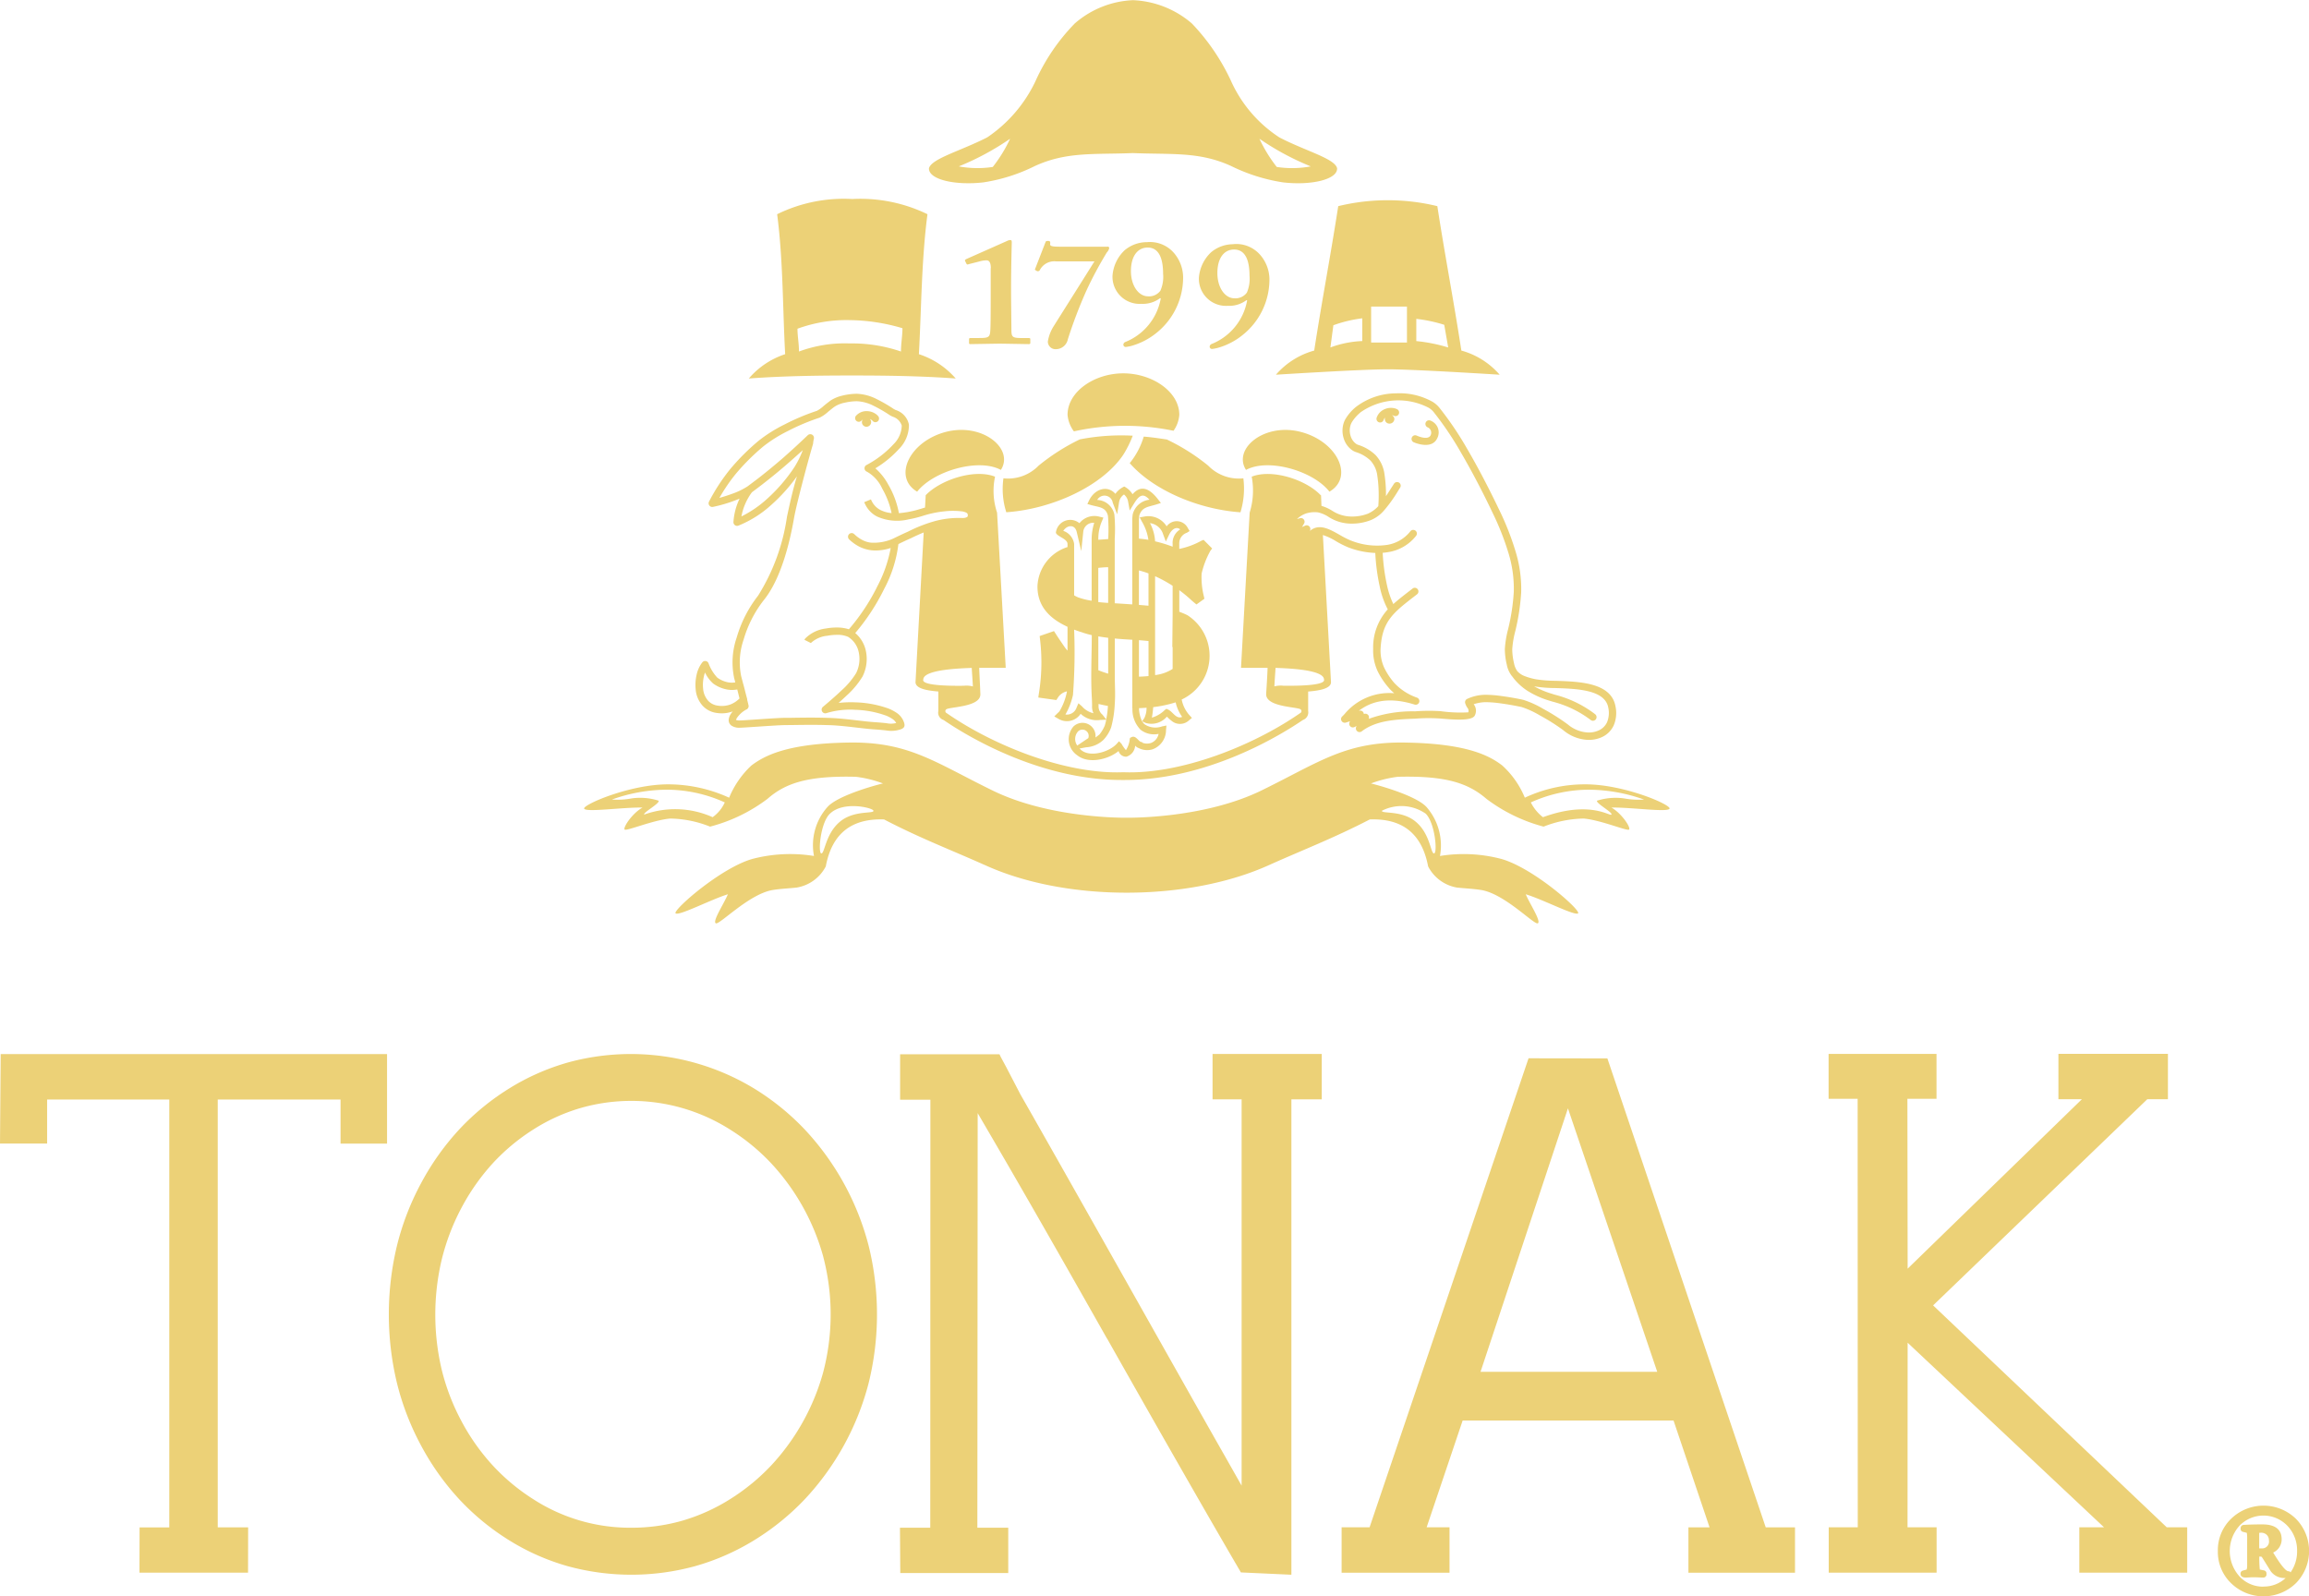 <svg xmlns="http://www.w3.org/2000/svg" width="199.781" height="138.125" viewBox="0 0 199.781 138.125">
  <defs>
    <style>
      .cls-1 {
        fill: #ecd177;
        fill-rule: evenodd;
      }
    </style>
  </defs>
  <path id="logo.svg" class="cls-1" d="M152.536,87.461a6.719,6.719,0,0,0,1.922-.712l0.178-.072,0.743,0.747-0.153.2a7.549,7.549,0,0,0-.758,1.965,6.729,6.729,0,0,0,.2,2l0.04,0.185-0.687.494-0.168-.137c-0.217-.174-0.409-0.366-0.618-0.543-0.226-.192-0.459-0.379-0.7-0.555V92.9a6.738,6.738,0,0,1,.708.3,4.173,4.173,0,0,1-.5,7.292,2.837,2.837,0,0,0,.684,1.37l0.2,0.222-0.229.19a1.138,1.138,0,0,1-1.42.146,4.1,4.1,0,0,1-.517-0.447,1.738,1.738,0,0,1-1.83.546l-0.307-.144a0.9,0.9,0,0,0,.223.271,1.689,1.689,0,0,0,1.5.172l0.378-.074-0.038.383a1.77,1.77,0,0,1-1.161,1.673,1.6,1.6,0,0,1-1.187-.1,0.761,0.761,0,0,1-.321-0.214,1.068,1.068,0,0,1-.752.952,0.666,0.666,0,0,1-.682-0.488c-0.929.76-2.629,1.127-3.57,0.373a1.681,1.681,0,0,1-.333-2.5,1.129,1.129,0,0,1,1.9.956c0.092-.061.2-0.145,0.348-0.264a3.2,3.2,0,0,0,.463-0.776c0.047-.162.089-0.328,0.124-0.5l-0.523.022a2.039,2.039,0,0,1-1.692-.533,1.427,1.427,0,0,1-1.954.416l-0.328-.19,0.269-.266a1.838,1.838,0,0,0,.184-0.18,5.268,5.268,0,0,0,.642-1.7l-0.024-.017a1.238,1.238,0,0,0-.792.594l-0.1.153-1.561-.217,0.04-.287a16.821,16.821,0,0,0,.1-4.824L140.455,95l1.239-.428,0.122,0.19c0.254,0.4.515,0.778,0.784,1.17a3.067,3.067,0,0,0,.265.331V94.2c-1.447-.664-2.623-1.7-2.6-3.537a3.716,3.716,0,0,1,2.6-3.362V87.034c0-.456-0.924-0.645-1.008-0.977a1.251,1.251,0,0,1,2.039-.821,1.646,1.646,0,0,1,1.74-.559l0.333,0.076-0.131.317a3.815,3.815,0,0,0-.307,1.6l0.854-.062a14.742,14.742,0,0,0-.021-2c-0.173-.778-0.789-0.75-1.453-0.937l-0.33-.094,0.149-.311c0.5-1.027,1.618-1.334,2.275-.57a1.912,1.912,0,0,1,.769-0.632,1.739,1.739,0,0,1,.715.668c0.7-.792,1.416-0.576,2.2.431l0.255,0.327-0.395.124c-0.695.22-1.245,0.207-1.481,0.974,0,0.112-.024.225-0.024,0.339v1.647c0.278,0.021.551,0.055,0.819,0.1a4.333,4.333,0,0,0-.57-1.591l-0.183-.349,0.386-.068a1.852,1.852,0,0,1,1.945.844,1.074,1.074,0,0,1,1.84.162l0.148,0.242-0.241.151a0.969,0.969,0,0,0-.655.959v0.429h0Zm-4.066,13.794V95.321c-0.5-.028-1.01-0.06-1.516-0.107v3.2c0,0.8.061,1.628,0,2.42a9.251,9.251,0,0,1-.318,2.079,3.152,3.152,0,0,1-.658,1.065,2.363,2.363,0,0,1-1.5.647l-0.573.106a1.6,1.6,0,0,0,.166.153c0.789,0.633,2.423.133,3.048-.557l0.2-.222,0.213,0.212a3.489,3.489,0,0,0,.387.557,2.185,2.185,0,0,0,.326-0.92l0.026-.139,0.127-.065c0.357-.178.583,0.319,0.81,0.41l0.09,0.01,0.069,0.072a1.138,1.138,0,0,0,.73.006,1.054,1.054,0,0,0,.649-0.784,1.9,1.9,0,0,1-1.559-.355,2.5,2.5,0,0,1-.705-1.853Zm1.4-11.674q-0.409-.149-0.828-0.259v2.985c0.275,0.023.551,0.046,0.828,0.071v-2.8Zm-3.489-.537a8.265,8.265,0,0,0-.854.06v2.956c0.3,0.035.591,0.058,0.854,0.074V89.044ZM144.955,86.8a4.8,4.8,0,0,1,.22-1.594,0.858,0.858,0,0,0-.947.762l-0.174,1.685L143.663,86c-0.165-.7-0.836-0.612-1.166-0.1a1.4,1.4,0,0,1,.94,1.131v4.447a2.346,2.346,0,0,0,.352.179,6.259,6.259,0,0,0,1.164.287V86.8h0Zm4.918,8.634c-0.277-.029-0.552-0.054-0.828-0.077v3.159c0.24-.007.527-0.023,0.828-0.052v-3.03Zm-3.489-.281c-0.287-.034-0.572-0.074-0.854-0.124v2.927a8.515,8.515,0,0,0,.854.3v-3.1ZM144,94.645c-0.189-.063-0.378-0.129-0.564-0.2a48.772,48.772,0,0,1-.1,5.654,5.866,5.866,0,0,1-.653,1.691,0.894,0.894,0,0,0,.97-0.61l0.157-.363,0.3,0.261a1.846,1.846,0,0,0,1,.6,1.3,1.3,0,0,1-.12-0.639c0-.213-0.009-0.425-0.018-0.639-0.114-1.85-.008-3.635-0.008-5.478a8.083,8.083,0,0,1-.942-0.275h0Zm2.951-2.479,0.241,0.013c0.365,0.023.731,0.046,1.095,0.073l0.18,0.01V84.941a3.617,3.617,0,0,1,.037-0.462,1.678,1.678,0,0,1,1.455-1.273c-0.495-.533-0.825-0.495-1.321.3l-0.392.636-0.133-.736a1.027,1.027,0,0,0-.362-0.654,1,1,0,0,0-.422.648l-0.169,1.065-0.383-1.008a0.721,0.721,0,0,0-1.343-.233,1.579,1.579,0,0,1,1.485,1.269,13.839,13.839,0,0,1,.031,2.083v5.588h0Zm-0.587,8.883c-0.273-.049-0.545-0.105-0.815-0.172l0,0.162a0.935,0.935,0,0,0,.345.769l0.318,0.408a7.5,7.5,0,0,0,.149-1.167m2.954,1.334,0.193-.28a1.984,1.984,0,0,0,.195-0.9c-0.219.017-.435,0.029-0.651,0.036a2.781,2.781,0,0,0,.263,1.144m-5.61,2.092,0.555-.373c0.132-.09.265-0.177,0.4-0.266a0.543,0.543,0,0,0-.869-0.6,0.98,0.98,0,0,0-.082,1.241m8.251-6.631V95.961l-0.029-.021,0.029-2.825V90.654a11.329,11.329,0,0,0-1.517-.83v8.555a3.6,3.6,0,0,0,1.517-.534m0.261,2.892a10.752,10.752,0,0,1-1.944.415,7.532,7.532,0,0,1-.114.908,2.626,2.626,0,0,0,1.124-.666l0.135-.1,0.151,0.07c0.414,0.189.688,0.855,1.211,0.631a3.422,3.422,0,0,1-.563-1.259m-0.261-13.467V87.04a1.354,1.354,0,0,1,.656-1.266c-0.341-.287-0.742,0-0.954.444l-0.291.6-0.236-.628A1.364,1.364,0,0,0,150,85.232a3.816,3.816,0,0,1,.442,1.574,11.905,11.905,0,0,1,1.519.463M151.5,77.931a0.746,0.746,0,0,0,.048-0.077,0.9,0.9,0,0,1-.048.077m19.438-2.03a0.378,0.378,0,0,1,.208.32,0.416,0.416,0,0,1-.426.4,0.394,0.394,0,0,1-.4-0.4,0.324,0.324,0,0,1,.023-0.124,0.528,0.528,0,0,0-.13.21,0.316,0.316,0,1,1-.6-0.2,0.687,0.687,0,0,1,.046-0.117l0.01-.022a1.242,1.242,0,0,1,.679-0.614,1.343,1.343,0,0,1,.859-0.046l0.032,0.009a1.149,1.149,0,0,1,.138.056,0.317,0.317,0,0,1,.148.422,0.314,0.314,0,0,1-.421.148,0.57,0.57,0,0,0-.167-0.046m3.348,0.469a0.313,0.313,0,0,0-.421.141,0.319,0.319,0,0,0,.14.426,0.507,0.507,0,0,1,.282.688c-0.228.492-1.193,0.042-1.2,0.041a0.31,0.31,0,0,0-.42.14,0.316,0.316,0,0,0,.138.426s1.56,0.71,2.05-.34a1.09,1.09,0,0,0-.573-1.522M157.212,61.1h0a2.979,2.979,0,0,0-1.93.7A3.381,3.381,0,0,0,154.232,64a2.347,2.347,0,0,0,2.5,2.429,2.483,2.483,0,0,0,1.618-.493l0.056,0.027a5,5,0,0,1-3.1,3.779,0.28,0.28,0,0,0-.143.21,0.2,0.2,0,0,0,.229.207,3.743,3.743,0,0,0,.43-0.08,5.938,5.938,0,0,0,2.182-1.116,6.145,6.145,0,0,0,2.331-4.883,3.262,3.262,0,0,0-.782-2.037,2.738,2.738,0,0,0-2.343-.951m-7.471-.17h0a2.983,2.983,0,0,0-1.933.7,3.374,3.374,0,0,0-1.049,2.208,2.346,2.346,0,0,0,2.5,2.427,2.481,2.481,0,0,0,1.62-.494l0.055,0.026a5,5,0,0,1-3.094,3.781,0.27,0.27,0,0,0-.141.208,0.2,0.2,0,0,0,.228.209,3.888,3.888,0,0,0,.426-0.079,6.016,6.016,0,0,0,2.185-1.116,6.142,6.142,0,0,0,2.33-4.884,3.273,3.273,0,0,0-.782-2.039,2.74,2.74,0,0,0-2.341-.948m0.086,4.685c-0.825,0-1.478-.932-1.478-2.179,0-1.312.593-2.039,1.448-2.039,1.049,0,1.335,1.092,1.335,2.259a2.978,2.978,0,0,1-.23,1.468,1.211,1.211,0,0,1-1.075.492m-3.5-4.3a0.129,0.129,0,0,1,.143.129,0.754,0.754,0,0,1-.2.366,33.142,33.142,0,0,0-1.731,3.219,39.934,39.934,0,0,0-1.647,4.3,1.063,1.063,0,0,1-1.02.86,0.662,0.662,0,0,1-.711-0.663,3.529,3.529,0,0,1,.538-1.378c0.257-.415,2.782-4.413,3.493-5.556h-3.32a1.412,1.412,0,0,0-1.418.776,0.2,0.2,0,0,1-.288.028c-0.142-.078-0.142-0.078-0.084-0.21l0.878-2.261c0.032-.078.058-0.1,0.23-0.1,0.14,0,.2.051,0.17,0.237s0.084,0.26.82,0.26h4.147Zm-10.1,1.87c0-.4-0.094-0.685-0.369-0.685a2.389,2.389,0,0,0-.648.106l-0.923.234a0.114,0.114,0,0,1-.157-0.022L134,62.547c-0.03-.054,0-0.1.093-0.157l3.546-1.575a0.715,0.715,0,0,1,.28-0.078c0.091,0,.122.052,0.122,0.209,0,0.106-.06,2.155-0.06,3.847v0.552c0,0.448.029,2.939,0.029,3.109,0,0.684.062,0.762,0.925,0.762h0.555c0.126,0,.156.039,0.156,0.093v0.327c0,0.078-.03.106-0.156,0.106s-2.22-.039-2.467-0.039c-0.309,0-2.465.039-2.556,0.039s-0.122-.027-0.122-0.094V69.308c0-.078.06-0.093,0.165-0.093h0.6c0.924,0,1.05-.027,1.077-0.721,0.031-.368.031-2.36,0.031-2.73V63.179h0Zm21.077,2.6c-0.824,0-1.475-.932-1.475-2.18,0-1.313.59-2.039,1.445-2.039,1.052,0,1.335,1.089,1.335,2.259a3.033,3.033,0,0,1-.227,1.468,1.219,1.219,0,0,1-1.078.492m-20.208,14.85h0c1.176-1.831-1.6-4.117-4.771-3.286-3.148.826-4.6,3.915-2.473,5.168,1.4-1.782,5.3-2.935,7.244-1.882m14.939-3.387h0a2.742,2.742,0,0,0,.5-1.381c0-2.007-2.35-3.588-4.847-3.588s-4.822,1.58-4.822,3.588a2.767,2.767,0,0,0,.549,1.432,20.693,20.693,0,0,1,8.619-.051m13.49,5.269h0c2.149-1.254.7-4.343-2.472-5.168-3.149-.829-5.92,1.455-4.745,3.286,1.946-1.053,5.844.1,7.217,1.882m-7.444-1.154h0a3.7,3.7,0,0,1-3.047-1.1,17.786,17.786,0,0,0-3.575-2.26c-0.673-.1-1.325-0.2-2-0.25a6.672,6.672,0,0,1-1.224,2.31V80.027c2.047,2.358,5.97,4.015,9.592,4.267a7.008,7.008,0,0,0,.251-2.935m-38.624-.178a14.8,14.8,0,0,1-2.2,2.454,9.5,9.5,0,0,1-2.87,1.814h0a0.315,0.315,0,0,1-.406-0.187,0.321,0.321,0,0,1-.018-0.149,5.535,5.535,0,0,1,.53-2c-0.133.054-.271,0.109-0.41,0.161a12.351,12.351,0,0,1-1.873.548,0.308,0.308,0,0,1-.228-0.026,0.318,0.318,0,0,1-.132-0.429h0a16.244,16.244,0,0,1,1.84-2.819,19.319,19.319,0,0,1,2.463-2.453l0.021-.017a12.627,12.627,0,0,1,2.227-1.393,19.238,19.238,0,0,1,2.786-1.172h0a2.908,2.908,0,0,0,.578-0.419c0.176-.145.37-0.3,0.574-0.452l0.016-.013a3.118,3.118,0,0,1,1.008-.424l0.021-.006h0a5.419,5.419,0,0,1,1.258-.16,4.124,4.124,0,0,1,1.722.465,13.041,13.041,0,0,1,1.485.863L128,75.446a1.664,1.664,0,0,1,1.143,1.261l0,0.036h0a2.922,2.922,0,0,1-.862,2.073,9.081,9.081,0,0,1-2.042,1.672,5.1,5.1,0,0,1,1.123,1.422l0.014,0.023h0a7.6,7.6,0,0,1,.9,2.435c0.236-.018.481-0.049,0.723-0.09a8.906,8.906,0,0,0,1.136-.275L130.158,84h0q0.178-.062.378-0.115l0.058-1.069c1.274-1.332,4.221-2.308,6-1.605a5.938,5.938,0,0,0,.176,3.113l0.748,13.425h-2.295c0.026,0.7.075,1.554,0.1,2.256,0.073,1.181-2.8,1.106-2.973,1.359a0.186,0.186,0,0,0,.05.3c4.046,2.813,10.318,5.321,15.288,5.12,5,0.2,11.267-2.307,15.313-5.12a0.186,0.186,0,0,0,.05-0.3c-0.177-.253-3.047-0.178-3-1.359,0.047-.7.1-1.554,0.125-2.256h-2.3l0.748-13.425a6.48,6.48,0,0,0,.177-3.113c1.774-.7,4.721.275,5.97,1.605H164.8l0.036,0.921a3.747,3.747,0,0,1,.911.41,3.086,3.086,0,0,0,1.637.513,3.843,3.843,0,0,0,1.479-.25,2.72,2.72,0,0,0,.891-0.647,11.449,11.449,0,0,0,.031-1.25,10.693,10.693,0,0,0-.115-1.374,2.366,2.366,0,0,0-.6-1.329,3.22,3.22,0,0,0-1.267-.731,1.353,1.353,0,0,1-.3-0.151,1.921,1.921,0,0,1-.748-1.048,2.2,2.2,0,0,1,.019-1.356,1.885,1.885,0,0,1,.2-0.4,4.029,4.029,0,0,1,.815-0.922l0,0a5.752,5.752,0,0,1,3.506-1.2,5.842,5.842,0,0,1,3.185.748,2.373,2.373,0,0,1,.54.471,28.3,28.3,0,0,1,2.433,3.6c1.06,1.813,2.042,3.754,2.754,5.244a23.809,23.809,0,0,1,1.41,3.569,11.087,11.087,0,0,1,.5,3.583,18.93,18.93,0,0,1-.506,3.343,8.277,8.277,0,0,0-.268,1.59,5.38,5.38,0,0,0,.154,1.207,1.728,1.728,0,0,0,.287.683,1.629,1.629,0,0,0,.565.4l0.028,0.01a5.465,5.465,0,0,0,1.016.291,11.2,11.2,0,0,0,1.718.133c2.1,0.071,4.81.161,5.17,2.231a2.741,2.741,0,0,1-.155,1.619,2.067,2.067,0,0,1-1,1.01,2.7,2.7,0,0,1-1.422.237,3.556,3.556,0,0,1-1.961-.837,17.523,17.523,0,0,0-2.024-1.275,7.781,7.781,0,0,0-1.565-.716c-0.464-.1-1.17-0.232-1.836-0.32a9.237,9.237,0,0,0-1.334-.1,3.4,3.4,0,0,0-.976.177,0.9,0.9,0,0,1,.1.967c-0.232.509-1.884,0.366-3.01,0.268a15.539,15.539,0,0,0-2.147.013c-1.635.066-3.366,0.138-4.611,1.083a0.315,0.315,0,0,1-.322.058,0.321,0.321,0,0,1-.185-0.41h0l0.037-.095c-0.056.031-.112,0.059-0.166,0.085a0.317,0.317,0,0,1-.433-0.421h0l0.041-.076-0.364.115v0a0.318,0.318,0,0,1-.4-0.206,0.314,0.314,0,0,1,.1-0.339l0,0c0.051-.047.115-0.115,0.188-0.193a5.032,5.032,0,0,1,4.3-1.8,4.432,4.432,0,0,1-.449-0.433h0l-0.023-.031a6.506,6.506,0,0,1-.987-1.489,4.232,4.232,0,0,1-.368-1.857h0l0-.035a4.883,4.883,0,0,1,1.265-3.412,7.388,7.388,0,0,1-.695-1.969,17.571,17.571,0,0,1-.386-2.912,7.252,7.252,0,0,1-2.335-.482h0l-0.022-.009a8,8,0,0,1-1.033-.521,5.078,5.078,0,0,0-1.143-.538l0.7,12.715c0.026,0.6-1.1.751-1.975,0.826v1.681a0.692,0.692,0,0,1-.45.778c-1.772,1.206-8.216,5.246-15.561,5.194-7.318.052-13.788-3.988-15.537-5.194a0.661,0.661,0,0,1-.448-0.778V99.8c-0.875-.075-2-0.227-1.975-0.826l0.706-12.934c-0.359.144-.718,0.307-1.082,0.486l-0.037.017c-0.183.079-.382,0.17-0.569,0.258-0.166.079-.341,0.163-0.5,0.243a11.025,11.025,0,0,1-1.219,3.856,18.436,18.436,0,0,1-2.514,3.841,2.759,2.759,0,0,1,.911,1.512,3.367,3.367,0,0,1-.262,2.209l-0.011.027a7.417,7.417,0,0,1-1.415,1.689c-0.223.211-.448,0.416-0.664,0.608a9.819,9.819,0,0,1,1.484-.048,9.158,9.158,0,0,1,2.858.545l0.028,0.011a3.868,3.868,0,0,1,.654.352,1.632,1.632,0,0,1,.541.605l0.013,0.026h0c0.209,0.444.148,0.626-.1,0.752l-0.032.017a2.552,2.552,0,0,1-1.353.117c-0.239-.024-0.545-0.055-0.946-0.082-0.48-.03-1.025-0.094-1.595-0.161-0.83-.095-1.72-0.2-2.513-0.214h-0.031v0c-0.977-.035-2.125-0.018-2.935-0.007-0.346,0-.637.009-0.75,0.009-0.362,0-1.434.073-2.358,0.134-0.716.047-1.348,0.091-1.514,0.091a1.2,1.2,0,0,1-.719-0.181l-0.019-.014h0a0.572,0.572,0,0,1-.217-0.543,1.122,1.122,0,0,1,.191-0.475,2.259,2.259,0,0,1,.153-0.2,2.761,2.761,0,0,1-1.382.134,2,2,0,0,1-1.216-.617l-0.01-.01v0a2.418,2.418,0,0,1-.588-1.3l0-.022h0a3.861,3.861,0,0,1,.067-1.336,2.659,2.659,0,0,1,.485-1.075,0.315,0.315,0,0,1,.558.083h0a3.63,3.63,0,0,0,.761,1.231l0.017,0.01a2.335,2.335,0,0,0,.929.391,1.79,1.79,0,0,0,.6,0l-0.108-.41,0-.014a6.607,6.607,0,0,1,.23-3.457,10.725,10.725,0,0,1,1.85-3.62,17.558,17.558,0,0,0,2.5-6.825c0.245-1.142.5-2.313,0.86-3.494m43.286,3.689,0.225-.071a0.318,0.318,0,0,1,.4.208,0.324,0.324,0,0,1-.045.277l-0.163.277,0.277-.124h0a0.314,0.314,0,0,1,.416.16,0.322,0.322,0,0,1,0,.268l-0.013.032,0.057-.046c0.776-.6,1.647-0.109,2.533.394a7.509,7.509,0,0,0,.942.479l0.027,0.009a6.083,6.083,0,0,0,3.058.382,3.191,3.191,0,0,0,2.077-1.184,0.315,0.315,0,0,1,.442-0.057,0.319,0.319,0,0,1,.056.445,3.806,3.806,0,0,1-2.472,1.421q-0.209.035-.42,0.051a16.914,16.914,0,0,0,.369,2.788,7.356,7.356,0,0,0,.552,1.647c0.426-.386.936-0.778,1.532-1.239l0.153-.119a0.316,0.316,0,0,1,.383.5l-0.152.118c-1.961,1.51-2.9,2.236-3.022,4.645v0.019a3.592,3.592,0,0,0,.314,1.577,5.956,5.956,0,0,0,.891,1.34l0.018,0.019h0a4.863,4.863,0,0,0,1.923,1.234h0l0.006,0h0a0.318,0.318,0,0,1-.19.606c-2.475-.783-3.96-0.144-4.84.534l0.018,0a0.316,0.316,0,0,1,.4.2,0.3,0.3,0,0,1,.013.083l0,0a0.314,0.314,0,0,1,.42.415,11.162,11.162,0,0,1,4.006-.65,15.747,15.747,0,0,1,2.226-.014,12.376,12.376,0,0,0,2.385.1,0.4,0.4,0,0,0-.08-0.4,1.447,1.447,0,0,1-.186-0.389,0.316,0.316,0,0,1,.191-0.383,3.8,3.8,0,0,1,1.5-.346,9.928,9.928,0,0,1,1.433.106c0.682,0.088,1.408.221,1.891,0.328a8.222,8.222,0,0,1,1.731.779,18.534,18.534,0,0,1,2.126,1.345,2.919,2.919,0,0,0,1.611.693,2.078,2.078,0,0,0,1.092-.18,1.44,1.44,0,0,0,.7-0.7,2.133,2.133,0,0,0,.108-1.247c-0.273-1.563-2.691-1.645-4.57-1.707a11.621,11.621,0,0,1-1.83-.146l-0.015,0a7.615,7.615,0,0,0,1.5.63l0.292,0.092a9.615,9.615,0,0,1,3.48,1.685,0.317,0.317,0,0,1,.064.442,0.313,0.313,0,0,1-.44.064,9.157,9.157,0,0,0-3.292-1.588l-0.3-.092A7.575,7.575,0,0,1,182.6,99.7a4.964,4.964,0,0,1-1.276-1.23l-0.017-.016a2.319,2.319,0,0,1-.431-0.959,5.984,5.984,0,0,1-.173-1.367,8.859,8.859,0,0,1,.282-1.718,17.93,17.93,0,0,0,.492-3.233,10.473,10.473,0,0,0-.467-3.382,23.533,23.533,0,0,0-1.374-3.473c-0.7-1.475-1.678-3.4-2.732-5.2a27.771,27.771,0,0,0-2.374-3.52,1.725,1.725,0,0,0-.4-0.343,5.691,5.691,0,0,0-5.943.406l0,0.007a3.518,3.518,0,0,0-.691.778,1.365,1.365,0,0,0-.131.267,1.574,1.574,0,0,0-.01.96,1.283,1.283,0,0,0,.488.7,0.755,0.755,0,0,0,.169.082,3.832,3.832,0,0,1,1.509.888,2.981,2.981,0,0,1,.771,1.671,11.541,11.541,0,0,1,.125,1.459c0,0.138,0,.279,0,0.42,0.192-.283.367-0.564,0.528-0.816l0.017-.024,0.15-.233a0.315,0.315,0,1,1,.527.345l-0.148.231-0.015.024a12.312,12.312,0,0,1-1.177,1.654l-0.013.014a3.032,3.032,0,0,1-1.188.881,4.468,4.468,0,0,1-1.719.3,3.614,3.614,0,0,1-1.946-.593,2.742,2.742,0,0,0-.924-0.385l-0.013,0a2.46,2.46,0,0,0-.993.1,2.133,2.133,0,0,0-.764.465m-28.162,12.9h0c0.035,0.612.069,0.991,0.1,1.6a2.171,2.171,0,0,0-.785-0.057c-0.373,0-3.732.072-3.506-.546,0.018-.914,3.619-0.969,4.19-1m26.286,0h0c-0.035.612-.069,0.991-0.1,1.6a2.159,2.159,0,0,1,.784-0.057c0.372,0,3.733.072,3.509-.546-0.02-.914-3.623-0.969-4.191-1M114.29,99.622a2.462,2.462,0,0,1-.865.008,2.968,2.968,0,0,1-1.177-.49l-0.027-.017a2.983,2.983,0,0,1-.721-0.967,2.505,2.505,0,0,0-.1.35,3.189,3.189,0,0,0-.058,1.107h0l0,0.018a1.786,1.786,0,0,0,.425.962h0l0.009,0.012a1.381,1.381,0,0,0,.838.418,2.168,2.168,0,0,0,1.076-.1h0l0.021-.007a2.308,2.308,0,0,0,.773-0.515c-0.055-.224-0.12-0.491-0.195-0.78m-0.376,1.9h0Zm2.592-19.677q-0.472.364-.955,0.723l0,0.005h0a5.043,5.043,0,0,0-.9,2.08,9.621,9.621,0,0,0,2.186-1.49,14.284,14.284,0,0,0,2.429-2.823l0.011-.02h0a7.994,7.994,0,0,0,.59-1.163c0.032-.079.063-0.159,0.093-0.239-0.379.346-.766,0.69-1.155,1.03l-0.026.021h0l-0.026.024-0.01.008-0.394.342c-0.549.471-1.121,0.94-1.751,1.428h0l-0.042.033h0l-0.044.033Zm11.067,5.535a4.181,4.181,0,0,1-1.4.219,3.124,3.124,0,0,1-1.069-.219,2.794,2.794,0,0,1-.467-0.232l-0.016-.009-0.015-.009a3.9,3.9,0,0,1-.633-0.489h0a0.32,0.32,0,0,1-.013-0.449,0.316,0.316,0,0,1,.447-0.013h0l0.09,0.083a3.124,3.124,0,0,0,.245.2,2.6,2.6,0,0,0,.584.327,2.077,2.077,0,0,0,.532.133,4.09,4.09,0,0,0,1.967-.371c0.174-.088.406-0.2,0.649-0.315,0.226-.107.436-0.2,0.585-0.267l0.012-.006a12.7,12.7,0,0,1,2.212-.876,7.877,7.877,0,0,1,2.406-.3h0.025a1.266,1.266,0,0,0,.138,0h0.019a0.667,0.667,0,0,0,.3-0.081,0.135,0.135,0,0,0,.066-0.106h0V84.568h0V84.542a0.218,0.218,0,0,0-.088-0.192,1.1,1.1,0,0,0-.44-0.139H133.7a6.477,6.477,0,0,0-1.572.01h-0.011a9.106,9.106,0,0,0-1.759.377h0l-0.026.008a9.55,9.55,0,0,1-1.221.3,4.231,4.231,0,0,1-2.738-.251,2.324,2.324,0,0,1-1.026-1.077l-0.014-.027-0.025-.054-0.011-.024-0.011-.027-0.012-.027,0.582-.243,0.009,0.022,0.009,0.019,0.016,0.041,0.02,0.038a1.739,1.739,0,0,0,.768.8,2.66,2.66,0,0,0,.963.266,7.1,7.1,0,0,0-.807-2.115h0l-0.01-.021a3.172,3.172,0,0,0-1.307-1.442h0a0.317,0.317,0,0,1-.024-0.592,8.7,8.7,0,0,0,2.321-1.792,2.325,2.325,0,0,0,.707-1.6V76.788a1.179,1.179,0,0,0-.79-0.769l-0.189-.094h0c-0.015-.008-0.029-0.018-0.045-0.028a12.259,12.259,0,0,0-1.4-.813,3.522,3.522,0,0,0-1.453-.4,4.727,4.727,0,0,0-1.105.139h0l-0.019,0a2.551,2.551,0,0,0-.789.32h0l-0.022.013c-0.193.141-.379,0.293-0.545,0.43a3.184,3.184,0,0,1-.763.527l-0.035.009a18.518,18.518,0,0,0-2.685,1.133,12.118,12.118,0,0,0-2.11,1.318l-0.01.008a18.946,18.946,0,0,0-2.387,2.374,14.926,14.926,0,0,0-1.429,2.095c0.348-.1.739-0.222,1.114-0.361a6.2,6.2,0,0,0,1.306-.629l0.015-.01c0.348-.257.676-0.505,0.991-0.747l0.013-.011,0.031-.024,0.013-.009,0.031-.026q0.82-.642,1.6-1.309c0.163-.138.327-0.276,0.487-0.417l0,0,0.01-.009,0.031-.027,0.006-.008c0.661-.582,1.306-1.18,2-1.841h0a0.316,0.316,0,0,1,.532.242v0.007a0.3,0.3,0,0,1-.015.1l-0.015.056c-0.025.142-.038,0.248-0.049,0.355-0.239.78-1.4,5.012-1.648,6.435-0.394,2.251-1.168,5.312-2.632,7.1a10.168,10.168,0,0,0-1.726,3.392,5.991,5.991,0,0,0-.222,3.11l0,0.017c0.064,0.243.129,0.483,0.187,0.716l0.006,0,0.13,0.5c0.059,0.238.115,0.463,0.191,0.734a0.315,0.315,0,0,1,.016.125c0.075,0.3.118,0.487,0.119,0.492a0.317,0.317,0,0,1-.21.363,2.329,2.329,0,0,0-.786.706,0.54,0.54,0,0,0-.088.188,0.813,0.813,0,0,0,.325.044c0.157,0,.771-0.041,1.47-0.089,0.938-.064,2.027-0.137,2.4-0.137,0.255,0,.48,0,0.742-0.006,0.819-.013,1.979-0.028,2.965.008h0.018c0.837,0.017,1.735.122,2.574,0.22,0.563,0.065,1.1.127,1.564,0.157,0.4,0.025.716,0.057,0.97,0.085a1.809,1.809,0,0,0,.831-0.017,1,1,0,0,0-.328-0.352,3.279,3.279,0,0,0-.547-0.29l-0.011,0a8.487,8.487,0,0,0-2.647-.5,7.006,7.006,0,0,0-2.5.286h0a0.314,0.314,0,0,1-.4-0.193,0.319,0.319,0,0,1,.107-0.36c0.386-.325,1-0.844,1.568-1.386a6.809,6.809,0,0,0,1.285-1.512h0l0.012-.021A2.754,2.754,0,0,0,124.8,96.4a2.051,2.051,0,0,0-.912-1.326,2.235,2.235,0,0,0-1-.177,4.346,4.346,0,0,0-.8.079,2.415,2.415,0,0,0-1.412.612l-0.01.021-0.566-.284,0.011-.021,0.012-.02,0.025-.04,0.013-.021a3.016,3.016,0,0,1,1.794-.874,5.032,5.032,0,0,1,.893-0.086h0.08a3.326,3.326,0,0,1,1.02.152,17.619,17.619,0,0,0,2.5-3.791,11.429,11.429,0,0,0,1.119-3.252m-3-11.436a0.318,0.318,0,0,0,.029.449,0.314,0.314,0,0,0,.445-0.029l0.045-.045a0.65,0.65,0,0,1,.053-0.039,0.4,0.4,0,0,0-.063.221,0.394,0.394,0,0,0,.4.4,0.413,0.413,0,0,0,.4-0.4,0.39,0.39,0,0,0-.109-0.266,0.6,0.6,0,0,1,.192.115,0.464,0.464,0,0,1,.045.045,0.313,0.313,0,0,0,.444.034,0.318,0.318,0,0,0,.034-0.446,1.111,1.111,0,0,0-.106-0.111,1.352,1.352,0,0,0-.833-0.322,1.209,1.209,0,0,0-.973.394m11.117,38.87c-2.849-1.278-5.62-2.332-8.694-3.938-2.745-.1-4.5,1.152-5.044,4.066a3.478,3.478,0,0,1-2.524,1.83c-0.7.075-1.446,0.1-2.148,0.224-2.05.4-4.546,3.039-4.847,2.864s0.7-1.681,1.05-2.509c-1.474.451-4.2,1.88-4.52,1.653s3.921-3.965,6.668-4.719a12.9,12.9,0,0,1,5.3-.247,4.972,4.972,0,0,1,1.173-4.245c0.973-1.078,4.72-2.03,4.8-2.03a10.057,10.057,0,0,0-2.348-.577c-4.047-.1-6.045.5-7.644,1.906a14.148,14.148,0,0,1-4.971,2.407,9.637,9.637,0,0,0-3.447-.7c-1.475.127-3.77,1.1-3.947,0.954-0.151-.175.65-1.405,1.55-1.905-1.749-.026-4.849.424-5.049,0.1-0.171-.327,3.974-2.133,7.32-2.108a12.689,12.689,0,0,1,5.222,1.155,7.942,7.942,0,0,1,1.924-2.784c1.073-.806,2.971-1.885,8.242-1.983,5.3-.127,7.544,1.653,12.567,4.115,5.02,2.485,11.564,2.385,11.664,2.385,0.125,0,6.671.1,11.717-2.385,5.018-2.461,7.267-4.241,12.537-4.115,5.3,0.1,7.195,1.177,8.245,1.983a7.745,7.745,0,0,1,1.95,2.784,12.214,12.214,0,0,1,5.195-1.155c3.349-.025,7.519,1.781,7.321,2.108s-3.272-.126-5.022-0.1c0.876,0.5,1.7,1.73,1.523,1.905-0.149.151-2.448-.827-3.921-0.954a9.839,9.839,0,0,0-3.472.7,14.255,14.255,0,0,1-4.95-2.407c-1.621-1.4-3.6-2.006-7.668-1.906a10.122,10.122,0,0,0-2.321.577c0.047,0,3.8.952,4.8,2.03a5.058,5.058,0,0,1,1.173,4.245,12.8,12.8,0,0,1,5.274.247c2.772,0.754,6.991,4.494,6.669,4.719-0.3.224-3.024-1.2-4.523-1.653,0.349,0.826,1.348,2.332,1.049,2.509s-2.772-2.462-4.82-2.864c-0.725-.122-1.45-0.149-2.174-0.224a3.476,3.476,0,0,1-2.5-1.83c-0.551-2.914-2.3-4.167-5.048-4.066-3.1,1.606-5.846,2.66-8.693,3.938-7.014,3.186-17.62,3.214-24.631,0m-13.39-4.434c-0.825.8-1.028,3.361-.751,3.436,0.3,0.052.352-1.628,1.55-2.682,1.2-1.078,2.972-.73,2.972-1,0.025-.252-2.6-0.9-3.771.251m-18.861-1.23a6.755,6.755,0,0,0,1.722-.1,5.233,5.233,0,0,1,2.324.2c0.1,0.25-1.376,1.028-1.249,1.2a7.93,7.93,0,0,1,5.919.226,3.166,3.166,0,0,0,1.051-1.279,12.243,12.243,0,0,0-5.023-1.1,14.282,14.282,0,0,0-4.744.853M188,108.294a12.257,12.257,0,0,0-5.048,1.1,3.682,3.682,0,0,0,1.049,1.28c4.072-1.482,5.8-.05,5.921-0.226,0.152-.176-1.323-0.955-1.249-1.2a5.351,5.351,0,0,1,2.35-.2,6.793,6.793,0,0,0,1.722.1,14.4,14.4,0,0,0-4.745-.853m-17.937,1.831c0.025,0.275,1.8-.076,3,1,1.2,1.054,1.223,2.734,1.522,2.683,0.3-.071.076-2.633-0.724-3.437a3.689,3.689,0,0,0-3.8-.251M143.912,77.994a17.911,17.911,0,0,0-3.545,2.26,3.69,3.69,0,0,1-3.047,1.1,6.644,6.644,0,0,0,.247,2.936c3.972-.276,8.293-2.259,10.118-4.969a9.192,9.192,0,0,0,.823-1.655,18.76,18.76,0,0,0-4.6.323m-19.663-5.532c-3.014,0-6.028.044-8.955,0.261a7.027,7.027,0,0,1,3.145-2.105c-0.217-3.949-.173-8.119-0.694-12.11a13.1,13.1,0,0,1,6.5-1.315,13.281,13.281,0,0,1,6.506,1.315c-0.523,3.993-.523,8.162-0.742,12.11a7.143,7.143,0,0,1,3.186,2.105c-2.923-.217-5.982-0.261-8.951-0.261M119.5,68.408c0,0.661.13,1.276,0.13,1.975a11.4,11.4,0,0,1,4.368-.7,13.045,13.045,0,0,1,4.456.7c0-.7.129-1.361,0.129-2.017a16.662,16.662,0,0,0-4.542-.7,12.359,12.359,0,0,0-4.541.745M176.941,70.3c-0.677-4.391-1.4-8.1-2.079-12.495a18.186,18.186,0,0,0-8.574,0c-0.68,4.391-1.4,8.1-2.079,12.495a6.763,6.763,0,0,0-3.313,2.09s7.389-.469,9.68-0.469,9.679,0.469,9.679.469A6.756,6.756,0,0,0,176.941,70.3Zm-8.57-.824a9.009,9.009,0,0,0-2.76.554l0.256-1.92a11.382,11.382,0,0,1,2.5-.6v1.962Zm3.863-1.962v2.09h-3.1V66.493h3.1v1.023Zm0.808,1.964V67.558a12.782,12.782,0,0,1,2.418.513l0.342,1.962A14,14,0,0,0,173.042,69.48ZM148.533,53.213c-3.36.139-5.743-.141-8.5,1.125a15.021,15.021,0,0,1-4.438,1.409c-2.43.282-4.764-.235-4.718-1.221,0.236-.845,2.756-1.5,5.044-2.673a12.122,12.122,0,0,0,4.159-4.834A17.284,17.284,0,0,1,143.491,42a8.187,8.187,0,0,1,5.042-2.016A8.316,8.316,0,0,1,153.624,42a18.308,18.308,0,0,1,3.409,5.021,11.422,11.422,0,0,0,4.157,4.834c2.24,1.172,4.809,1.828,5,2.673,0.044,0.986-2.288,1.5-4.673,1.221a15.356,15.356,0,0,1-4.481-1.409c-2.755-1.267-5.134-.988-8.5-1.126m-12.139,1.2a12.343,12.343,0,0,0,1.5-2.441,23.153,23.153,0,0,1-4.439,2.392,8.794,8.794,0,0,0,2.943.049m27.506-.049a23.118,23.118,0,0,1-4.438-2.392,12.529,12.529,0,0,0,1.5,2.441,8.762,8.762,0,0,0,2.943-.049m78.483,119.8a3.762,3.762,0,0,1,1.149-2.792,4.026,4.026,0,0,1,5.6,0,3.973,3.973,0,0,1,0,5.581,4.024,4.024,0,0,1-5.6,0,3.755,3.755,0,0,1-1.149-2.789m3.947,3.075h0a2.741,2.741,0,0,0,1.921-.74h-0.076a1.439,1.439,0,0,1-1.226-.6c-0.255-.413-0.512-0.825-0.768-1.229a0.409,0.409,0,0,0-.158-0.023h-0.056a10.749,10.749,0,0,0,.044,1.116c0.128,0.028.256,0.058,0.385,0.084a0.257,0.257,0,0,1,.191.291,0.268,0.268,0,0,1-.277.322c-0.092,0-.232-0.005-0.417-0.014s-0.325-.009-0.415-0.009-0.193,0-.345.009-0.262.014-.338,0.014c-0.3,0-.45-0.113-0.45-0.333a0.261,0.261,0,0,1,.2-0.269c0.107-.03.214-0.059,0.329-0.087a1.182,1.182,0,0,0,.044-0.372v-2.252a2.708,2.708,0,0,0-.031-0.556c-0.115-.028-0.233-0.058-0.354-0.091a0.252,0.252,0,0,1-.178-0.285,0.277,0.277,0,0,1,.253-0.31c0.023,0,.157-0.009.405-0.022,0.363-.015.77-0.022,1.216-0.022q1.675,0,1.675,1.3a1.253,1.253,0,0,1-.736,1.136c0.655,1.078,1.094,1.618,1.322,1.618a0.207,0.207,0,0,1,.182.1,3.143,3.143,0,0,0,.567-1.853,3.082,3.082,0,0,0-.828-2.168,2.875,2.875,0,0,0-4.173,0,3.277,3.277,0,0,0-.014,4.332,2.742,2.742,0,0,0,2.1.922m-0.363-4.65h0v1.339h0.2a0.592,0.592,0,0,0,.64-0.7,0.624,0.624,0,0,0-.191-0.472,0.667,0.667,0,0,0-.48-0.183,0.98,0.98,0,0,0-.172.013m-183.393-.476-0.009,3.916h9.393l0.009-3.916H69.34V135.1H79.965v3.815l4.024,0V131.17H50.559L50.5,138.911h4.078V135.1H65.146v37.025H62.574Zm83.709-16.341c2.449,4.336,4.676,8.252,6.618,11.644,1.921,3.358,3.554,6.187,4.854,8.406l0.108,0.188,4.369,0.2,0-41.131h2.628V131.16h-9.449v3.926h2.514l0,33.423-1.339-2.364q-0.992-1.742-2.088-3.68-2.481-4.392-5.776-10.239t-5.778-10.238q-2.665-4.713-4.158-7.329l-1.265-2.432c-0.258-.476-0.405-0.749-0.435-0.806l-0.11-.232h-8.6v3.927H131l-0.011,37.034h-2.622l0.028,3.922h9.342l0-3.922h-2.673l0.028-35.872,1.334,2.287c0.951,1.629,2,3.445,3.135,5.417,2.051,3.568,4.31,7.538,6.718,11.8m-30.535,17.456a21.6,21.6,0,0,0,4.375-3.538,23.208,23.208,0,0,0,5.541-10.076,24.822,24.822,0,0,0,0-11.862,23.2,23.2,0,0,0-5.542-10.08,21.46,21.46,0,0,0-4.374-3.537,20.572,20.572,0,0,0-16.14-2.238,19.921,19.921,0,0,0-5.051,2.24,21.117,21.117,0,0,0-4.311,3.535,22.355,22.355,0,0,0-3.3,4.642,23.084,23.084,0,0,0-2.1,5.44,25.465,25.465,0,0,0,0,11.856,23.084,23.084,0,0,0,2.1,5.438,22.341,22.341,0,0,0,3.3,4.64,21.131,21.131,0,0,0,4.311,3.538,19.767,19.767,0,0,0,5.051,2.237,20.891,20.891,0,0,0,11.046,0,20.256,20.256,0,0,0,5.094-2.235m-10.621-1.088a15.428,15.428,0,0,1-8.513-2.487,17.567,17.567,0,0,1-3.5-2.926,18.512,18.512,0,0,1-2.622-3.693l-0.061-.115a18.987,18.987,0,0,1-1.7-4.416,20.679,20.679,0,0,1,0-9.595,19.323,19.323,0,0,1,1.7-4.445,18.724,18.724,0,0,1,2.68-3.823,17.435,17.435,0,0,1,3.506-2.934,15.842,15.842,0,0,1,4.079-1.867,15.942,15.942,0,0,1,13,1.866,17.822,17.822,0,0,1,3.566,2.94,19.444,19.444,0,0,1,4.447,7.953l0.078,0.307a19.694,19.694,0,0,1,0,9.553l-0.052.209a19.412,19.412,0,0,1-4.473,8.05,17.955,17.955,0,0,1-3.565,2.936,16.273,16.273,0,0,1-4.128,1.87,15.9,15.9,0,0,1-4.442.617m93.292-.035h-1.828v3.927h9.222v-3.927h-2.534l-13.7-40.571h0l-6.821-.01L169,172.113H166.58v3.929h9.337v-3.929h-1.98l3.116-9.238H195.3ZM178.6,158.66l7.562-22.795,7.727,22.795H178.6Zm59.373,13.453-20.215-19.2,18.533-17.839h1.785v-3.925H228.6l0,3.925h2.032l-15.078,14.663-0.021-14.7h2.519v-3.885h-9.337v3.885h2.513l0.01,37.077h-2.512v3.924h9.334v-3.924h-2.516l0.009-15.971,16.992,15.971h-2.138v3.924h9.335v-3.924h-1.778Z" transform="translate(-50.5 -39.969)"/>
</svg>
